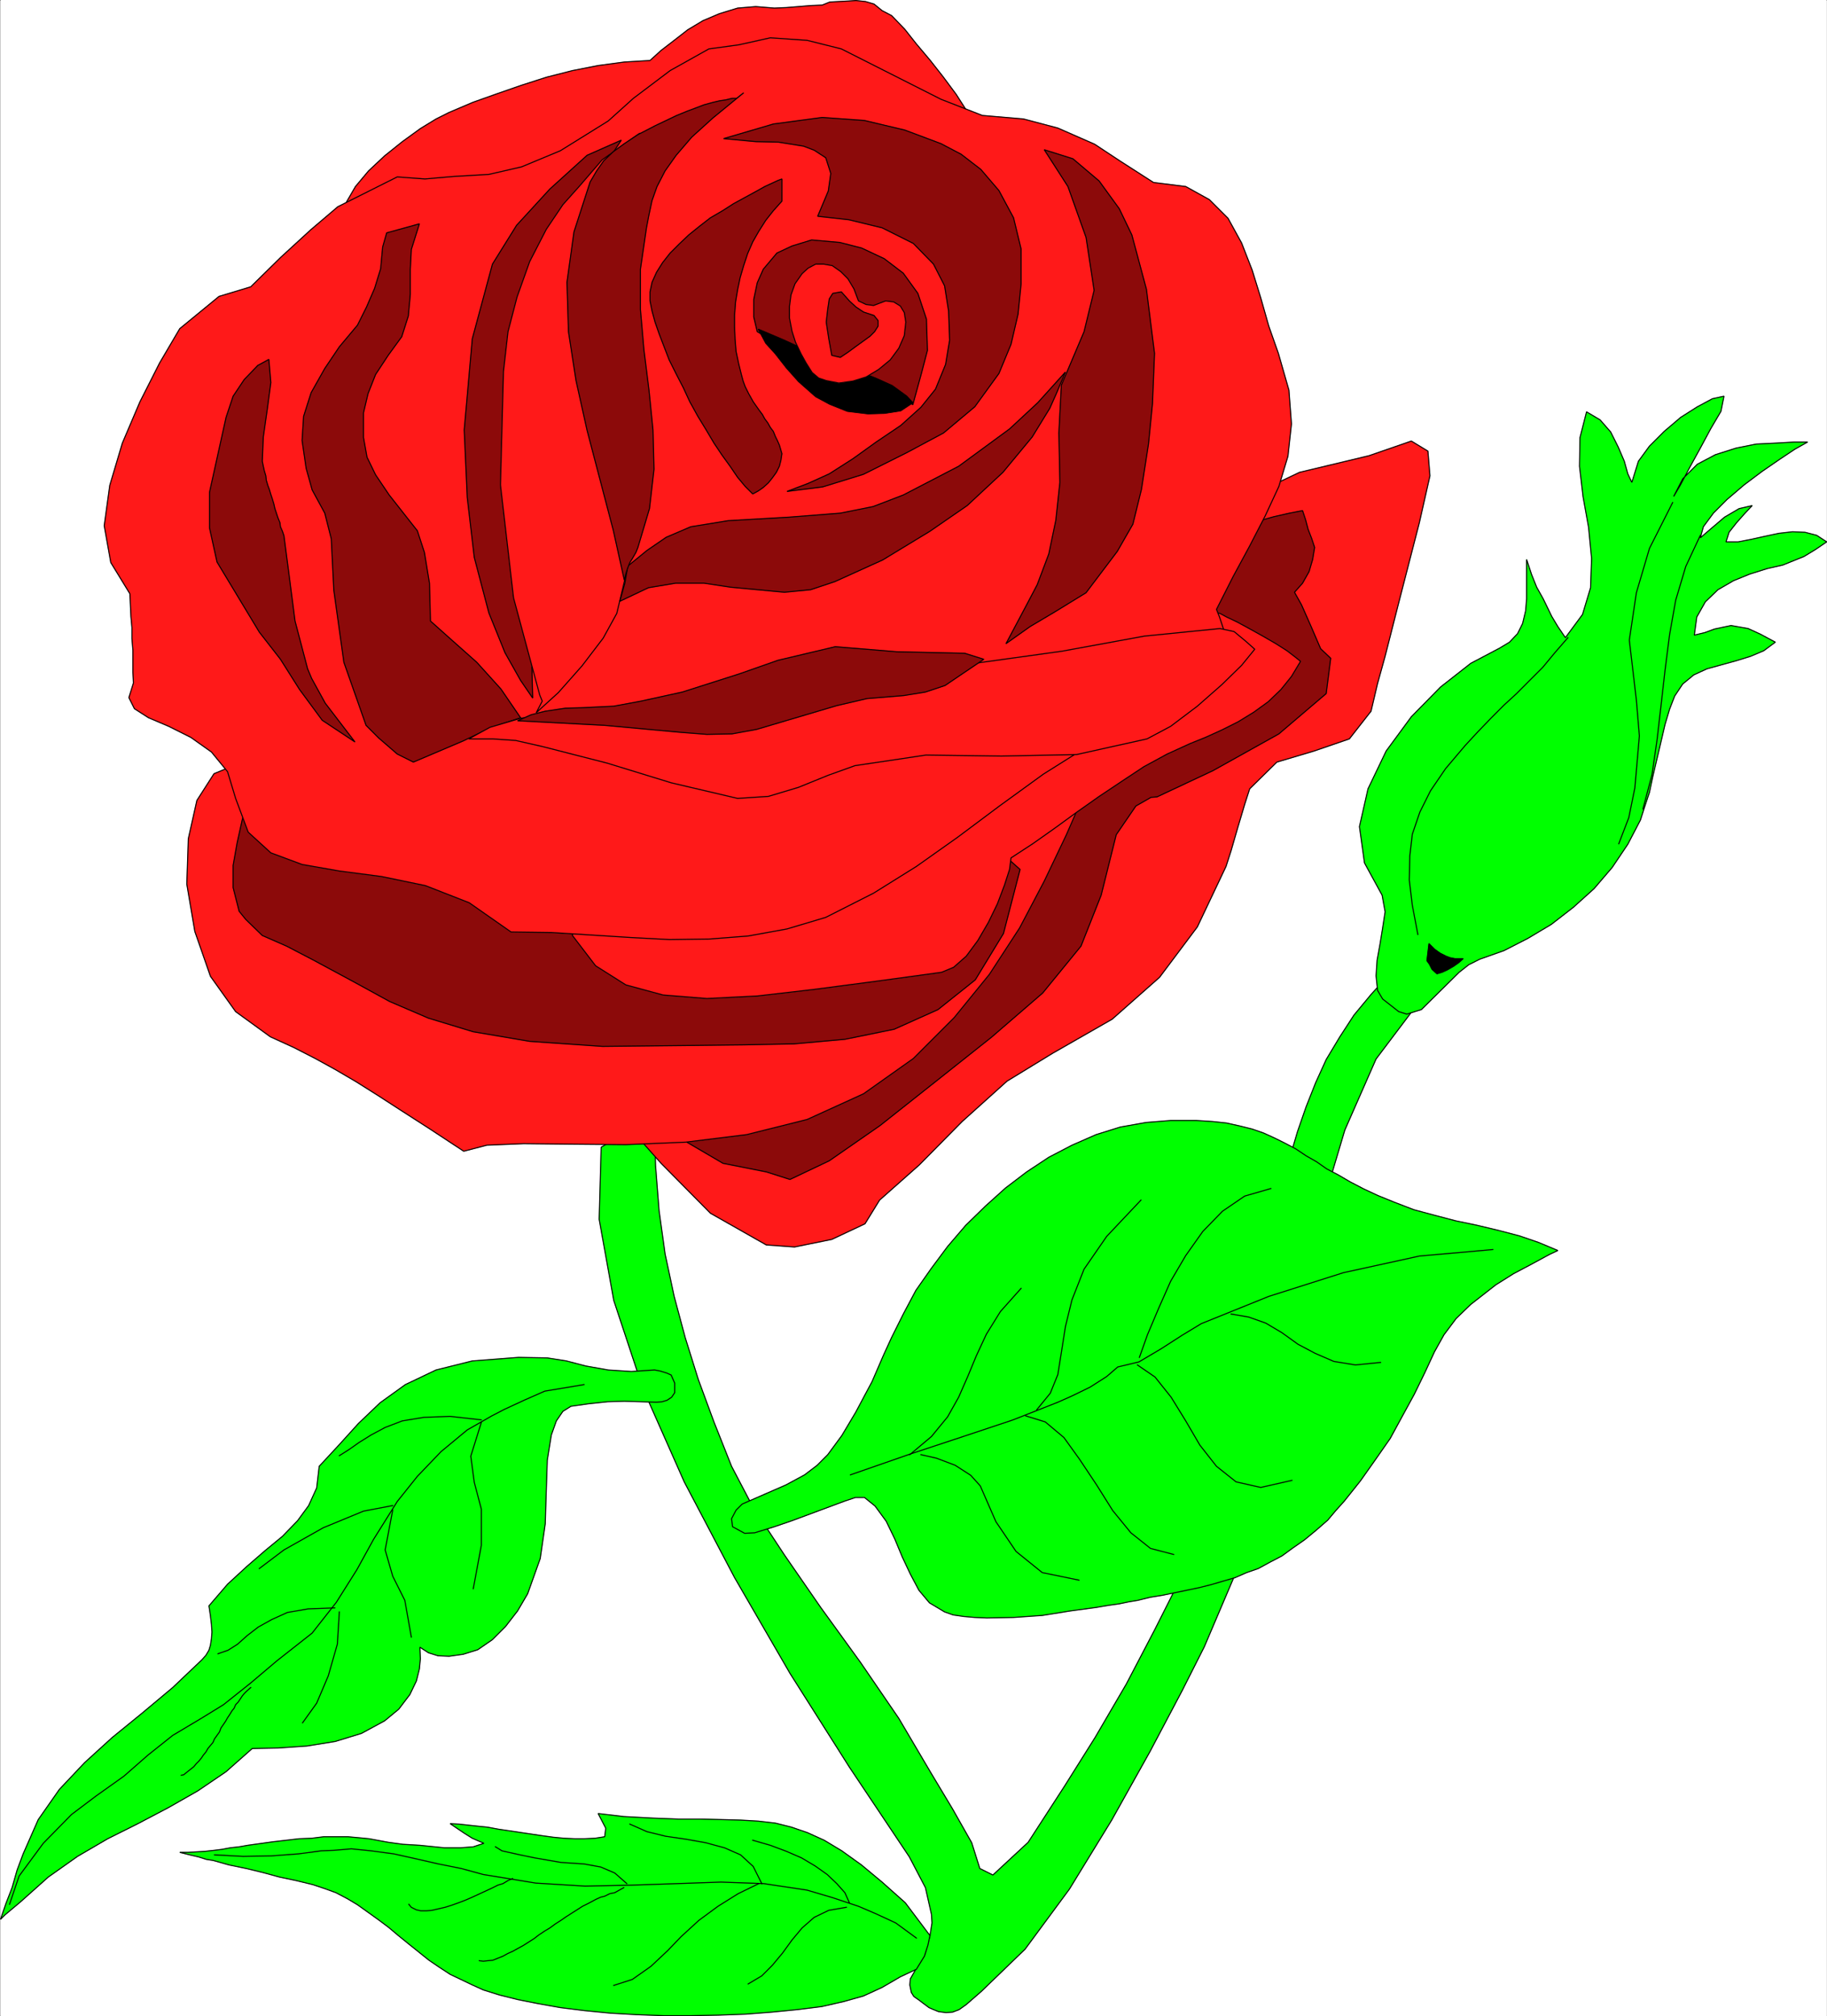 <svg width="3617.258" height="3990.929" viewBox="0 0 2712.944 2993.197" xmlns="http://www.w3.org/2000/svg"><rect x="0" y="0" width="2712.944" height="2993.197" fill="#333333" stroke="none"/><defs><clipPath id="a"><path d="M0 0h2711.805v2992H0Zm0 0"/></clipPath></defs><path style="fill:#fff;fill-opacity:1;fill-rule:nonzero;stroke:none" d="M0 2992.184h2711.805V-.961H0Zm0 0" transform="translate(.714 .984)"/><g clip-path="url(#a)" transform="translate(.714 .984)"><path style="fill:#fff;fill-opacity:1;fill-rule:evenodd;stroke:#fff;stroke-width:.14;stroke-linecap:square;stroke-linejoin:bevel;stroke-miterlimit:10;stroke-opacity:1" d="M0 .64h520.5v574.22H0Zm0 0" transform="matrix(5.21 0 0 -5.21 0 2994.79)"/></g><path style="fill:#0f0;fill-opacity:1;fill-rule:evenodd;stroke:#0f0;stroke-width:.14;stroke-linecap:square;stroke-linejoin:bevel;stroke-miterlimit:10;stroke-opacity:1" d="m171.2 248.11-.57-20.54 4.16-23.12 8.32-25.14 11.77-26.57 14.35-27.29 15.79-27.28 16.93-26.72 17.08-25.56 4.59-8.77 1.72-7.61.15-2.44-.58-3.73-1.43-5.17-2.44-4.03-1.72-3.01-.15-1.73.43-2.15.72-1.15 1.44-1 1.14-.87 1.73-1.29 1.29-.57 1.43-.58 2.16-.28 1.86.14 1.87.72 2.01 1.43 4.3 3.74 12.49 12.06 12.62 17.09 12.06 19.68 10.91 19.53 9.18 17.38 6.31 12.5 9.48 22.26 6.88 24.7 5.74 25.86 5.46 26.13 5.59 25.14 6.89 23.12 8.9 20.25 12.05 15.95-7.74 8.76-5.74-6.32-4.88-5.89-4.02-6.18-3.88-6.46-3.01-6.61-2.73-6.89-2.44-7.04-2.29-7.75-5.89-22.12-4.88-19.97-4.3-17.81-3.45-15.79-3.3-13.79-3.15-11.92-3.02-10.06-3.15-8.33-7.32-14.5-8.04-15.37-8.9-15.23-8.75-13.93-10.33-15.94-10.05-9.33-3.73 1.86-2.3 7.33-5.45 9.62-6.03 10.05-9.32 15.8-10.91 15.94-11.34 15.66-10.33 14.94-8.9 13.5-6.17 11.77-5.02 12.64-4.45 12.07-3.73 11.92-3.16 11.78-2.58 12.06-1.72 12.35-1.01 12.93-.43 13.93zm0 0" transform="matrix(5.21 0 0 -5.21 .714 2995.774)"/><path style="fill:none;stroke:#000;stroke-width:.29;stroke-linecap:square;stroke-linejoin:bevel;stroke-miterlimit:10;stroke-opacity:1" d="m171.2 248.11-.57-20.54 4.16-23.12 8.32-25.14 11.77-26.57 14.35-27.29 15.79-27.28 16.93-26.72 17.08-25.56 4.59-8.77 1.72-7.61.15-2.44-.58-3.73-1.43-5.17-2.44-4.03-1.72-3.01-.15-1.73.43-2.15.72-1.15 1.44-1 1.14-.87 1.73-1.29 1.29-.57 1.43-.58 2.16-.28 1.86.14 1.87.72 2.01 1.43 4.3 3.74 12.49 12.06 12.62 17.09 12.06 19.68 10.91 19.53 9.18 17.38 6.31 12.5 9.48 22.26 6.88 24.7 5.74 25.86 5.46 26.13 5.59 25.14 6.89 23.12 8.9 20.25 12.05 15.95-7.74 8.76-5.74-6.32-4.88-5.89-4.02-6.18-3.88-6.46-3.01-6.61-2.73-6.89-2.44-7.04-2.29-7.75-5.89-22.12-4.88-19.97-4.3-17.81-3.45-15.79-3.3-13.79-3.15-11.92-3.02-10.06-3.15-8.33-7.32-14.5-8.04-15.37-8.9-15.23-8.75-13.93-10.33-15.94-10.05-9.33-3.73 1.86-2.3 7.33-5.45 9.62-6.03 10.05-9.32 15.8-10.91 15.94-11.34 15.66-10.33 14.94-8.9 13.5-6.17 11.77-5.02 12.64-4.45 12.07-3.73 11.92-3.16 11.78-2.58 12.06-1.72 12.35-1.01 12.93-.43 13.93zm0 0" transform="matrix(5.21 0 0 -5.21 .714 2995.774)"/><path style="fill:#0f0;fill-opacity:1;fill-rule:evenodd;stroke:#0f0;stroke-width:.14;stroke-linecap:square;stroke-linejoin:bevel;stroke-miterlimit:10;stroke-opacity:1" d="m209.66 144.7-1.29-2.44.29-2.3 3.44-1.87 2.87.15 5.6 1.72 5.02 1.72 15.07 5.6 3.01 1.01h2.59l3.01-2.44 3.16-4.31 2.44-5.03 2.15-5.17 2.3-4.88 2.44-4.6 3.01-3.59 4.31-2.58 2.43-.86 3.02-.44 3.16-.28 3.44-.15 7.61.15 8.18.57 8.03 1.29 7.46 1.01 3.3.57 3.16.44 2.73.57 2.58.43 3.45.86 3.58.58 3.45.72 3.44.71 3.45.72 3.44.86 3.44 1.01 3.45 1 3.3 1.44 3.3 1.15 3.44 1.87 3.3 1.72 3.16 2.3 3.3 2.3 3.3 2.72 3.3 2.88 2.3 2.73 2.44 2.72 4.59 5.75 4.16 5.89 4.31 6.17 3.44 6.32 3.45 6.32 3.01 6.18 2.73 5.89 2.72 4.88 3.45 4.6 4.16 4.02 7.17 5.6 5.03 3.16 5.16 2.73 5.03 2.73 2.44 1.15-5.46 2.29-5.45 1.87-6.03 1.58-6.02 1.44-6.18 1.29-6.02 1.58-5.89 1.58-5.59 2.15-4.6 1.87-4.01 1.87-3.88 2.01-3.44 2.01-3.3 1.72-2.87 2.01-3.02 1.73-3.01 2.01-3.01 1.58-2.87 1.43-3.16 1.44-3.3 1.15-3.45.86-3.87.86-4.02.43-4.59.29h-7.32l-7.03-.57-7.32-1.3-6.89-2.15-6.89-3.02-6.6-3.44-6.31-4.17-6.03-4.59-5.74-5.17-5.6-5.46-5.16-6.03-4.6-6.18-4.44-6.32-3.59-6.75-3.3-6.61-2.3-5.02-3.3-7.62-2.15-4.02-2.44-4.59-4.02-6.75-4.02-5.46-3.01-3.02-3.59-2.73-5.31-2.87-5.6-2.44-6.88-3.02zm0 0" transform="matrix(5.21 0 0 -5.21 .714 2995.774)"/><path style="fill:none;stroke:#000;stroke-width:.29;stroke-linecap:square;stroke-linejoin:bevel;stroke-miterlimit:10;stroke-opacity:1" d="m209.66 144.7-1.29-2.44.29-2.3 3.44-1.87 2.87.15 5.6 1.72 5.02 1.72 15.07 5.6 3.01 1.01h2.59l3.01-2.44 3.16-4.31 2.44-5.03 2.15-5.17 2.3-4.88 2.44-4.6 3.01-3.59 4.31-2.58 2.43-.86 3.02-.44 3.16-.28 3.44-.15 7.61.15 8.18.57 8.03 1.29 7.46 1.01 3.3.57 3.16.44 2.73.57 2.58.43 3.45.86 3.58.58 3.45.72 3.44.71 3.45.72 3.44.86 3.44 1.01 3.45 1 3.3 1.44 3.3 1.15 3.44 1.87 3.3 1.72 3.16 2.3 3.3 2.3 3.3 2.72 3.3 2.88 2.3 2.73 2.44 2.72 4.59 5.75 4.16 5.89 4.31 6.17 3.44 6.32 3.45 6.32 3.01 6.18 2.73 5.89 2.72 4.88 3.45 4.6 4.16 4.02 7.17 5.6 5.03 3.16 5.16 2.73 5.03 2.73 2.44 1.15-5.46 2.29-5.45 1.87-6.03 1.58-6.02 1.44-6.18 1.29-6.02 1.58-5.89 1.58-5.59 2.15-4.6 1.87-4.01 1.87-3.88 2.01-3.44 2.01-3.3 1.72-2.87 2.01-3.02 1.73-3.01 2.01-3.01 1.58-2.87 1.43-3.16 1.44-3.3 1.15-3.45.86-3.87.86-4.02.43-4.59.29h-7.32l-7.03-.57-7.32-1.3-6.89-2.15-6.89-3.02-6.6-3.44-6.31-4.17-6.03-4.59-5.74-5.17-5.6-5.46-5.16-6.03-4.6-6.18-4.44-6.32-3.59-6.75-3.3-6.61-2.3-5.02-3.3-7.62-2.15-4.02-2.44-4.59-4.02-6.75-4.02-5.46-3.01-3.02-3.59-2.73-5.31-2.87-5.6-2.44-6.88-3.02zm0 0" transform="matrix(5.21 0 0 -5.21 .714 2995.774)"/><path style="fill:#0f0;fill-opacity:1;fill-rule:evenodd;stroke:#0f0;stroke-width:.14;stroke-linecap:square;stroke-linejoin:bevel;stroke-miterlimit:10;stroke-opacity:1" d="m155.85 188.07 5.45-.86 5.45-1.43 6.46-1.15 6.6-.43 6.61.43 1.57-.29 1.87-.57 1.29-.58 1.01-2.3v-2.73l-.87-1.29-1.29-.86-1.43-.43-1.58-.14-9.19.28-4.73-.14-5.45-.58-5.03-.71-2.29-1.44-1.87-2.73-1.43-4.02-1.15-7.18-.29-8.62-.29-9.48-1.43-9.91-3.59-10.05-2.87-4.89-3.44-4.45-3.73-3.73-4.17-2.87-4.16-1.3-4.02-.57-3.15.14-2.73.86-2.44 1.58.14-3.3-.28-2.87-.86-3.45-1.87-3.88-3.16-4.16-4.01-3.31-6.61-3.59-7.46-2.29-8.03-1.3-8.18-.57-7.47-.15-7.46-6.6-8.04-5.46-8.32-4.74-8.75-4.6-8.61-4.3-8.61-5.03-8.33-5.89-7.89-7.04-4.45-3.73L0 28.08l1.58 4.59 1.72 4.45 1.44 5.03 1.72 4.6 4.3 9.76 6.03 8.62 7.18 7.61 7.89 7.18 8.47 6.9 8.75 7.32 8.32 7.9 1.15 1.3.86 1.43.43 1.44.29 1.87.14 1.86-.14 2.16-.29 2.44-.43 2.87 5.31 6.18 5.45 5.02 5.31 4.6 4.88 4.02 4.31 4.45 3.16 4.31 2.29 5.03.72 6.17 5.6 6.04 5.59 6.17 6.17 5.89 7.18 5.17 8.75 4.17 10.34 2.58 13.2 1.01zm0 0" transform="matrix(5.21 0 0 -5.21 .714 2995.774)"/><path style="fill:none;stroke:#000;stroke-width:.29;stroke-linecap:square;stroke-linejoin:bevel;stroke-miterlimit:10;stroke-opacity:1" d="m155.85 188.07 5.45-.86 5.45-1.43 6.46-1.15 6.6-.43 6.61.43 1.57-.29 1.87-.57 1.29-.58 1.01-2.3v-2.73l-.87-1.29-1.29-.86-1.43-.43-1.58-.14-9.19.28-4.73-.14-5.45-.58-5.03-.71-2.29-1.44-1.87-2.73-1.43-4.02-1.15-7.18-.29-8.62-.29-9.48-1.43-9.91-3.59-10.05-2.87-4.89-3.44-4.45-3.73-3.73-4.17-2.87-4.16-1.3-4.02-.57-3.15.14-2.73.86-2.44 1.58.14-3.3-.28-2.87-.86-3.45-1.87-3.88-3.16-4.16-4.01-3.31-6.61-3.59-7.46-2.29-8.03-1.3-8.18-.57-7.47-.15-7.46-6.6-8.04-5.46-8.32-4.74-8.75-4.6-8.61-4.3-8.61-5.03-8.33-5.89-7.89-7.04-4.45-3.73L0 28.08l1.58 4.59 1.72 4.45 1.44 5.03 1.72 4.6 4.3 9.76 6.03 8.62 7.18 7.61 7.89 7.18 8.47 6.9 8.75 7.32 8.32 7.9 1.15 1.3.86 1.43.43 1.44.29 1.87.14 1.86-.14 2.16-.29 2.44-.43 2.87 5.31 6.18 5.45 5.02 5.31 4.6 4.88 4.02 4.31 4.45 3.16 4.31 2.29 5.03.72 6.17 5.6 6.04 5.59 6.17 6.17 5.89 7.18 5.17 8.75 4.17 10.34 2.58 13.2 1.01zm0 0" transform="matrix(5.21 0 0 -5.21 .714 2995.774)"/><path style="fill:#0f0;fill-opacity:1;fill-rule:evenodd;stroke:#0f0;stroke-width:.14;stroke-linecap:square;stroke-linejoin:bevel;stroke-miterlimit:10;stroke-opacity:1" d="m256.45 11.7 4.59 2.16 2.29 3.73 1.01 3.16.57 2.73-7.03 9.34-6.6 5.88-5.88 4.89-5.6 4.02-5.02 3.02-4.74 2.15-4.59 1.58-4.59 1.15-4.88.57-5.03.29-5.3.14-5.89.15h-6.6l-7.32.28-8.18.44-7.32.86 2.16-4.17-.29-2.44-2.73-.43-3.01-.14h-2.87l-3.02.14-3.01.29-3.16.43-12.48 1.86-3.16.58-2.87.29-2.58.28-2.59.29-2.58.14 4.02-2.72 2.3-1.44 3.3-1.44-3.02-1-3.73-.29h-4.45l-7.03.72-4.88.29-4.16.57-5.45 1.01-2.87.28-3.16.29h-6.89l-3.44-.43-3.59-.14-7.46-.87-7.18-1-2.44-.43-2.58-.29-2.3-.43-2.29-.29-2.59-.28-2.44-.15-2.44-.14h-2.29l2.87-.72 2.44-.57 2.29-.72 1.87-.29 4.59-1.29 4.88-1.01 4.74-1.15 4.73-1.29 4.74-1 4.73-1.15 3.45-1.15 3.16-1.15 3.3-1.73 2.87-1.72 3.01-2.15 3.01-2.16 2.87-2.15 2.73-2.3 3.01-2.44 2.87-2.3 2.87-2.3 2.73-1.86 3.3-2.16 3.02-1.44 3.3-1.58 3.15-1.43 4.6-1.44 5.16-1.29 5.74-1.15 6.46-1.15 6.89-.86 7.32-.72 7.46-.43L189 .64h7.75l7.89.15 7.75.28 7.46.58 7.32.72 6.89.86 6.31 1.44 5.6 1.58 5.31 2.44zm0 0" transform="matrix(5.21 0 0 -5.21 .714 2995.774)"/><path style="fill:none;stroke:#000;stroke-width:.29;stroke-linecap:square;stroke-linejoin:bevel;stroke-miterlimit:10;stroke-opacity:1" d="m256.45 11.7 4.59 2.16 2.29 3.73 1.01 3.16.57 2.73-7.03 9.34-6.6 5.88-5.88 4.89-5.6 4.02-5.02 3.02-4.74 2.15-4.59 1.58-4.59 1.15-4.88.57-5.03.29-5.3.14-5.89.15h-6.6l-7.32.28-8.18.44-7.32.86 2.16-4.17-.29-2.44-2.73-.43-3.01-.14h-2.87l-3.02.14-3.01.29-3.16.43-12.48 1.86-3.16.58-2.87.29-2.58.28-2.59.29-2.58.14 4.02-2.72 2.3-1.44 3.3-1.44-3.02-1-3.73-.29h-4.45l-7.03.72-4.88.29-4.16.57-5.45 1.01-2.87.28-3.16.29h-6.89l-3.44-.43-3.59-.14-7.46-.87-7.18-1-2.44-.43-2.58-.29-2.3-.43-2.29-.29-2.59-.28-2.44-.15-2.44-.14h-2.29l2.87-.72 2.44-.57 2.29-.72 1.87-.29 4.59-1.29 4.88-1.01 4.74-1.15 4.73-1.29 4.74-1 4.73-1.15 3.45-1.15 3.16-1.15 3.3-1.73 2.87-1.72 3.01-2.15 3.01-2.16 2.87-2.15 2.73-2.3 3.01-2.44 2.87-2.3 2.87-2.3 2.73-1.86 3.3-2.16 3.02-1.44 3.3-1.58 3.15-1.43 4.6-1.44 5.16-1.29 5.74-1.15 6.46-1.15 6.89-.86 7.32-.72 7.46-.43L189 .64h7.75l7.89.15 7.75.28 7.46.58 7.32.72 6.89.86 6.31 1.44 5.6 1.58 5.31 2.44zm-14.21 143.05 16.93 5.89 15.21 5.03 14.21 4.74 12.77 5.03 3.88 1.72 5.31 2.58 4.73 3.02 3.16 2.73 6.03 1.44 6.31 3.73 6.03 3.88 5.45 3.3 19.23 7.76 21.24 6.75 21.67 4.74 20.95 1.86" transform="matrix(5.21 0 0 -5.21 .714 2995.774)"/><path style="fill:none;stroke:#000;stroke-width:.29;stroke-linecap:square;stroke-linejoin:bevel;stroke-miterlimit:10;stroke-opacity:1" d="m259.17 160.5 6.17 5.17 4.6 5.6 3.15 5.6 2.59 5.89 2.44 5.89 2.87 6.17 4.01 6.47 5.89 6.6m4.45-34.61 3.87 4.74 2.15 5.31 1.01 6.32 1.15 7.33 1.86 7.61 3.45 8.76 6.45 9.34 9.76 10.34m-.43-44.81 2.3 6.46 3.16 7.47 3.44 7.76 4.3 7.32 4.88 6.89 5.6 5.75 6.32 4.31 7.46 2.15m-38.03-50.27 5.02-3.44 4.59-5.75 4.16-6.75 4.02-6.89 4.74-6.04 5.6-4.45 7.03-1.58 8.89 2.01m-75.91 18.39 5.6-1.73 5.31-4.45 4.44-6.17 4.88-7.33 4.6-7.32 5.16-6.32 5.6-4.46 6.6-1.72m-72.04 28.44 4.45-1.01 5.31-2.01 4.45-2.87 2.72-3.02 4.45-10.19 5.74-8.48 7.47-6.03 10.47-2.15m43.34 75.83 5.02-.86 4.88-1.73 4.59-2.72 4.6-3.31 4.88-2.58 5.31-2.3 6.17-1.01 7.17.72m-227.03-6.32-11.19-1.86-5.88-2.59-5.6-2.59-3.59-1.86-7.03-4.02-7.46-6.18-6.75-7.04-5.74-7.18-6.74-10.77-4.74-8.62-5.88-9.33-6.89-8.76-10.04-7.9-7.47-6.32-7.75-6.18-6.31-3.88-8.18-4.88-7.03-5.6-6.89-6.03-7.89-5.61-7.04-5.31-8.03-8.19-6.89-9.33-2.73-8.05" transform="matrix(5.21 0 0 -5.21 .714 2995.774)"/><path style="fill:none;stroke:#000;stroke-width:.29;stroke-linecap:square;stroke-linejoin:bevel;stroke-miterlimit:10;stroke-opacity:1" d="m111.79 144.7-2.15-11.35 2.15-7.47 3.45-6.89 1.86-10.48m19.95 61.18-3.01-9.62 1-7.47 2.01-7.61v-10.34l-2.3-12.36m-38.17-6.6-.57-9.19-2.59-9.05-3.3-7.76-4.02-5.6M71.32 94.14l-1.29-1.15-.57-.57-.58-.72-.57-.86-.57-.86-.72-.72-.43-1.01-.58-.71-.71-1.15-.58-.86-.57-1.01-.58-.86-.71-1.01-.43-1.15-.72-1-.72-1.01-.43-1-.72-.86-.72-.87-.57-1-.72-.86-.57-.86-.72-.87-.72-.71-.71-.87-.72-.57-.72-.57-.72-.58-.71-.57-.72-.15m85.53 101.26-8.9 1-7.46-.28-6.17-1.01-4.88-1.87-4.02-2.15-3.44-2.15-2.87-2.02-2.73-1.72m15.21-14.22-8.32-1.58-11.48-4.74-11.2-6.32-7.03-5.31m21.53-11.2-7.61-.29-5.88-1.01-4.45-2.01-3.87-2.15-3.16-2.44-2.73-2.44-2.72-1.73-2.88-1m-1-57.31 8.18-.43 8.04.14 7.75.58 6.45.86 3.59.14 5.02.43 5.6-.57 6.46-.86 6.46-1.44 6.31-1.44 6.46-1.29 6.31-1.72 14.93-2.44 14.06-.86 13.35.28 12.91.43 12.49.43 12.2-.43 12.34-1.86 7.32-2.16 7.32-2.44 5.02-2.15 5.59-2.59 5.89-4.31" transform="matrix(5.21 0 0 -5.21 .714 2995.774)"/><path style="fill:none;stroke:#000;stroke-width:.29;stroke-linecap:square;stroke-linejoin:bevel;stroke-miterlimit:10;stroke-opacity:1" d="m241.09 31.52-5.02-.86-4.16-2.01-3.45-3.02-2.87-3.44-2.72-3.74-2.87-3.44-3.02-3.02-3.87-2.3m3.01 28.58-5.88-2.87-5.74-3.59-5.46-4.02-5.02-4.6-3.87-4.02-4.74-4.45-5.31-3.74-5.31-1.72m2.87 27.86-1.29-.71-1.29-.72-1.44-.29-1.43-.72-1.15-.28-1.29-.58-2.15-1.15-1.73-.86-1.57-1.01-1.58-1-1.58-1.01-1.44-1-1.58-1.01-1.57-1.15-1.44-.86-1.72-1.15-1.29-1-1.58-1.01-1.58-1-1.58-.86-1.29-.72-1.58-.72-1.29-.72-1.44-.57-1.43-.58-1.44-.14-1.29-.14-1.15.14m9.48 23.41-1.3-.57-1.43-.87-1.44-.43-1.72-.86-1.86-.86-1.87-.86-1.86-.86-2.01-.87-1.87-.71-2.01-.72-1.86-.58-1.87-.43-1.86-.43-1.58-.14h-1.58l-1.29.28-1.44.72-.72.86m125.57.44-1.29 2.87-2.3 2.58-2.72 2.59-3.45 2.44-3.87 2.3-4.31 1.87-4.59 1.72-5.02 1.44m2.58-12.36-2.44 4.89-3.59 3.3-4.59 2.01-5.31 1.44-5.59 1-5.89.86-5.31 1.3-4.88 2.15m-.86-16.95-3.44 3.02-4.02 1.72-4.74.86-6.6.44-7.46 1.29-4.16.86-5.17 1.15-1.86 1.15" transform="matrix(5.21 0 0 -5.21 .714 2995.774)"/><path style="fill:#0f0;fill-opacity:1;fill-rule:evenodd;stroke:#0f0;stroke-width:.14;stroke-linecap:square;stroke-linejoin:bevel;stroke-miterlimit:10;stroke-opacity:1" d="m393.93 290.34-1.44 2.44-.43 4.16.29 4.45.86 4.74.72 4.46.71 4.59-.86 4.74-5.02 9.19-1.44 10.35 2.44 10.77 5.17 10.77 7.18 9.77 8.32 8.47 8.61 6.75 8.18 4.31 2.87 1.72 2.3 2.44 1.43 2.88.86 3.59.29 3.44v11.21l1.43-4.31 1.44-3.59 1.86-3.31 2.44-5.02 1.73-2.88 2.15-3.16 4.88 6.61 2.29 7.61.29 8.33-.86 8.91-1.58 8.76-1 8.62.14 8.18 1.87 7.33 3.87-2.3 3.01-3.45 2.16-4.31 1.72-4.02 1-3.59 1.15-2.44 1.87 6.03 3.15 4.31 4.17 4.17 4.73 4.02 4.74 3.01 4.3 2.3 3.3.72-.86-4.31-2.87-4.88-3.01-5.6-3.16-5.75-2.58-4.88-1.87-3.16 2.59 5.03 4.16 4.16 5.16 2.73 5.89 1.87 5.74 1.15 5.74.28 5.02.29h3.88l-3.59-2.01-4.31-2.87-5.02-3.45-5.17-3.88-4.88-4.16-3.87-3.88-2.87-3.88-.86-3.16 3.01 2.59 3.88 3.3 4.16 2.44 3.73.86-2.15-2.29-2.3-2.59-2.15-2.73-.86-2.73h3.44l3.73.72 3.88.86 4.02.86 3.87.44 3.59-.15 3.3-.86 2.87-1.87-3.16-2.15-3.3-2.01-6.03-2.44-4.44-1.01-5.03-1.58-4.59-1.87-4.45-2.58-3.59-3.45-2.44-4.31-.71-5.17 3.01.72 2.73 1.01 4.73 1 4.88-.86 3.45-1.58 4.3-2.3-3.3-2.44-3.73-1.58-4.16-1.29-4.16-1.15-4.17-1.15-3.73-1.72-3.15-2.59-2.3-3.45-1.44-3.73-1.29-4.31-1.14-4.88-1.15-4.89-1.15-4.88-1.01-4.74-1.43-4.31-1.15-3.59-3.59-6.89-4.45-6.61-5.16-6.03-5.89-5.31-6.31-4.89-6.74-4.02-6.75-3.45-6.89-2.44-3.15-1.58-2.73-2.15-10.76-10.63-4.17-1.29-2.29.71zm0 0" transform="matrix(5.21 0 0 -5.21 .714 2995.774)"/><path style="fill:none;stroke:#000;stroke-width:.29;stroke-linecap:square;stroke-linejoin:bevel;stroke-miterlimit:10;stroke-opacity:1" d="m393.93 290.34-1.44 2.44-.43 4.16.29 4.45.86 4.74.72 4.46.71 4.59-.86 4.74-5.02 9.19-1.44 10.35 2.44 10.77 5.17 10.77 7.18 9.77 8.32 8.47 8.61 6.75 8.18 4.31 2.87 1.72 2.3 2.44 1.43 2.88.86 3.59.29 3.44v11.21l1.43-4.31 1.44-3.59 1.86-3.31 2.44-5.02 1.73-2.88 2.15-3.16 4.88 6.61 2.29 7.61.29 8.33-.86 8.91-1.58 8.76-1 8.62.14 8.18 1.87 7.33 3.87-2.3 3.01-3.45 2.16-4.31 1.72-4.02 1-3.59 1.15-2.44 1.87 6.03 3.15 4.31 4.17 4.17 4.73 4.02 4.74 3.01 4.3 2.3 3.3.72-.86-4.31-2.87-4.88-3.01-5.6-3.16-5.75-2.58-4.88-1.87-3.16 2.59 5.03 4.16 4.16 5.16 2.73 5.89 1.87 5.74 1.15 5.74.28 5.02.29h3.88l-3.59-2.01-4.31-2.87-5.02-3.45-5.17-3.88-4.88-4.16-3.87-3.88-2.87-3.88-.86-3.16 3.01 2.59 3.88 3.3 4.16 2.44 3.73.86-2.15-2.29-2.3-2.59-2.15-2.73-.86-2.73h3.44l3.73.72 3.88.86 4.02.86 3.87.44 3.59-.15 3.3-.86 2.87-1.87-3.16-2.15-3.3-2.01-6.03-2.44-4.44-1.01-5.03-1.58-4.59-1.87-4.45-2.58-3.59-3.45-2.44-4.31-.71-5.17 3.01.72 2.73 1.01 4.73 1 4.88-.86 3.45-1.58 4.3-2.3-3.3-2.44-3.73-1.58-4.16-1.29-4.16-1.15-4.17-1.15-3.73-1.72-3.15-2.59-2.3-3.45-1.44-3.73-1.29-4.31-1.14-4.88-1.15-4.89-1.15-4.88-1.01-4.74-1.43-4.31-1.15-3.59-3.59-6.89-4.45-6.61-5.16-6.03-5.89-5.31-6.31-4.89-6.74-4.02-6.75-3.45-6.89-2.44-3.15-1.58-2.73-2.15-10.76-10.63-4.17-1.29-2.29.71zm0 0" transform="matrix(5.21 0 0 -5.21 .714 2995.774)"/><path style="fill:none;stroke:#000;stroke-width:.29;stroke-linecap:square;stroke-linejoin:bevel;stroke-miterlimit:10;stroke-opacity:1" d="m446.74 393.31-3.73-4.3-3.45-4.17-3.73-3.73-3.73-3.74-3.59-3.3-3.73-3.74-3.73-3.87-3.59-3.88-5.6-6.61-4.3-6.32-3.01-6.03-2.16-6.32-.71-6.18-.15-6.89.86-7.18 1.58-8.33" transform="matrix(5.21 0 0 -5.21 .714 2995.774)"/><path style="fill:#000;fill-opacity:1;fill-rule:evenodd;stroke:#000;stroke-width:.14;stroke-linecap:square;stroke-linejoin:bevel;stroke-miterlimit:10;stroke-opacity:1" d="m407.13 306.13 1.58-1.58 1.58-1.14 1.72-.87 1.15-.43 1.43-.28h2.3l-1.29-1.15-1.44-1.01-1.72-1-1.58-.72-1.44-.43-1.43 1.29-.72 1.44-.72 1zm0 0" transform="matrix(5.21 0 0 -5.21 .714 2995.774)"/><path style="fill:none;stroke:#000;stroke-width:.29;stroke-linecap:square;stroke-linejoin:bevel;stroke-miterlimit:10;stroke-opacity:1" d="m407.13 306.13 1.58-1.58 1.58-1.14 1.72-.87 1.15-.43 1.43-.28h2.3l-1.29-1.15-1.44-1.01-1.72-1-1.58-.72-1.44-.43-1.43 1.29-.72 1.44-.72 1zm69.46 125.68-6.61-13.07-3.73-12.64-2.01-13.5 2.01-17.1.86-10.19-1.29-14.8-1.72-8.47-2.87-7.47m23.25 87.9-4.16-8.9-2.87-9.63-1.73-9.76-1.29-10.06-1.14-10.05-1.15-9.91-1.44-9.91-2.58-9.77" transform="matrix(5.21 0 0 -5.21 .714 2995.774)"/><path style="fill:#ff1919;fill-opacity:1;fill-rule:evenodd;stroke:#ff1919;stroke-width:.14;stroke-linecap:square;stroke-linejoin:bevel;stroke-miterlimit:10;stroke-opacity:1" d="m159.72 271.38 14.78-12.35 13.78-15.52 14.06-14.22 15.93-9.04 8.04-.58 10.62 2.16 9.47 4.45 4.16 6.75 11.34 10.05 12.2 12.35 12.77 11.49 12.92 7.9 17.07 9.77 13.49 11.92 10.77 14.36 8.18 17.24 1.43 4.45 1.87 6.46 2.01 6.75 1.43 4.46 7.75 7.61 10.62 3.16 10.04 3.45 6.18 7.9 1.86 7.89 2.15 7.76 2.01 7.9 2.01 7.9 5.74 22.26 3.02 13.36-.58 7.04-4.73 2.87-12.06-4.17-10.76-2.58-9.04-2.16-6.03-2.87-51.52-40.79-51.52-40.64-51.09-40.79-51.52-40.51 1.44-.86zm0 0" transform="matrix(5.21 0 0 -5.21 .714 2995.774)"/><path style="fill:none;stroke:#000;stroke-width:.29;stroke-linecap:square;stroke-linejoin:bevel;stroke-miterlimit:10;stroke-opacity:1" d="m159.72 271.38 14.78-12.35 13.78-15.52 14.06-14.22 15.93-9.04 8.04-.58 10.62 2.16 9.47 4.45 4.16 6.75 11.34 10.05 12.2 12.35 12.77 11.49 12.92 7.9 17.07 9.77 13.49 11.92 10.77 14.36 8.18 17.24 1.43 4.45 1.87 6.46 2.01 6.75 1.43 4.46 7.75 7.61 10.62 3.16 10.04 3.45 6.18 7.9 1.86 7.89 2.15 7.76 2.01 7.9 2.01 7.9 5.74 22.26 3.02 13.36-.58 7.04-4.73 2.87-12.06-4.17-10.76-2.58-9.04-2.16-6.03-2.87-51.52-40.79-51.52-40.64-51.09-40.79-51.52-40.51 1.44-.86zm0 0" transform="matrix(5.21 0 0 -5.21 .714 2995.774)"/><path style="fill:#8c0a0a;fill-opacity:1;fill-rule:evenodd;stroke:#8c0a0a;stroke-width:.14;stroke-linecap:square;stroke-linejoin:bevel;stroke-miterlimit:10;stroke-opacity:1" d="m158.57 273.67 2.59-.28 3.16-.86 2.87-.72 2.72-.43 9.9-9.48 12.63-10.49 13.49-7.9 12.34-2.44 6.75-2.15 11.19 5.31 14.5 10.06 15.78 12.49 15.93 12.64 14.64 12.64 10.91 13.36 5.74 14.5 4.3 17.24 5.6 8.18 4.3 2.45 1.72.14 15.93 7.47 18.8 10.48 13.49 11.49 1.29 10.06-2.87 2.72-2.72 6.32-2.73 6.18-2.01 3.59 2.3 2.59 1.86 3.3 1.01 3.45.57 3.44-.86 2.59-1 2.58-.72 2.73-.86 2.59-3.73-.72-4.45-1.01-4.59-1.29-3.3-.72-2.44-.43-2.87-1.15-2.87-1.15-2.3-.57-25.54-11.2-25.84-14.8-24.1-17.52-20.81-18.24-23.97-19.1-25.69-18.38-23.53-20.4-16.51-24.56-.14-1.15-.29-1.58v-1.29zm0 0" transform="matrix(5.21 0 0 -5.21 .714 2995.774)"/><path style="fill:none;stroke:#000;stroke-width:.29;stroke-linecap:square;stroke-linejoin:bevel;stroke-miterlimit:10;stroke-opacity:1" d="m158.57 273.67 2.59-.28 3.16-.86 2.87-.72 2.72-.43 9.9-9.48 12.63-10.49 13.49-7.9 12.34-2.44 6.75-2.15 11.19 5.31 14.5 10.06 15.78 12.49 15.93 12.64 14.64 12.64 10.91 13.36 5.74 14.5 4.3 17.24 5.6 8.18 4.3 2.45 1.72.14 15.93 7.47 18.8 10.48 13.49 11.49 1.29 10.06-2.87 2.72-2.72 6.32-2.73 6.18-2.01 3.59 2.3 2.59 1.86 3.3 1.01 3.45.57 3.44-.86 2.59-1 2.58-.72 2.73-.86 2.59-3.73-.72-4.45-1.01-4.59-1.29-3.3-.72-2.44-.43-2.87-1.15-2.87-1.15-2.3-.57-25.54-11.2-25.84-14.8-24.1-17.52-20.81-18.24-23.97-19.1-25.69-18.38-23.53-20.4-16.51-24.56-.14-1.15-.29-1.58v-1.29zm0 0" transform="matrix(5.21 0 0 -5.21 .714 2995.774)"/><path style="fill:#ff1919;fill-opacity:1;fill-rule:evenodd;stroke:#ff1919;stroke-width:.14;stroke-linecap:square;stroke-linejoin:bevel;stroke-miterlimit:10;stroke-opacity:1" d="m67.74 357.41-6.89-2.87-4.88-7.62-2.44-10.91-.43-12.93 2.29-13.5 4.45-12.78 7.18-10.06 9.9-7.18 6.6-3.01 6.17-3.16 5.74-3.16 5.89-3.45 6.17-3.88 6.88-4.45 8.04-5.17 9.62-6.32 6.6 1.72 10.47.43 13.49-.14 15.65-.14 17.07.72 17.37 2.15 17.22 4.31 16.07 7.32 14.21 10.06 11.62 11.63 10.05 12.35 8.61 13.22 7.03 13.35 6.31 13.22 5.46 12.49 5.45 11.06h-1.72l-1.87-.43-1.72-.57-1.72-.58-1.72-.57-1.73-.58-1.72-.43-1.72-.14zm0 0" transform="matrix(5.21 0 0 -5.21 .714 2995.774)"/><path style="fill:none;stroke:#000;stroke-width:.29;stroke-linecap:square;stroke-linejoin:bevel;stroke-miterlimit:10;stroke-opacity:1" d="m67.74 357.41-6.89-2.87-4.88-7.62-2.44-10.91-.43-12.93 2.29-13.5 4.45-12.78 7.18-10.06 9.9-7.18 6.6-3.01 6.17-3.16 5.74-3.16 5.89-3.45 6.17-3.88 6.88-4.45 8.04-5.17 9.62-6.32 6.6 1.72 10.47.43 13.49-.14 15.65-.14 17.07.72 17.37 2.15 17.22 4.31 16.07 7.32 14.21 10.06 11.62 11.63 10.05 12.35 8.61 13.22 7.03 13.35 6.31 13.22 5.46 12.49 5.45 11.06h-1.72l-1.87-.43-1.72-.57-1.72-.58-1.72-.57-1.73-.58-1.72-.43-1.72-.14zm0 0" transform="matrix(5.21 0 0 -5.21 .714 2995.774)"/><path style="fill:#8c0a0a;fill-opacity:1;fill-rule:evenodd;stroke:#8c0a0a;stroke-width:.14;stroke-linecap:square;stroke-linejoin:bevel;stroke-miterlimit:10;stroke-opacity:1" d="M91.41 332.42 79.22 335l-6.61 19.25-1.72-6.32-2.01-6.61-1.43-6.46-1.15-6.46v-6.32l1.72-6.75 1.87-2.3 4.73-4.6 6.89-3.01 7.46-3.88 11.48-6.18 10.48-5.74 11.05-4.74 12.77-3.88 16.08-2.73 20.8-1.44 26.98.29 13.21.15 14.35.28 14.49 1.3 14.06 2.87 12.49 5.6 10.62 8.47 8.04 13.22 4.73 18.24-2.73 2.44-8.46-11.78-9.33-14.22-16.5-3.44-40.9-5.61-20.96 4.31-22.38 13.07-21.96 1.3-15.93 10.48-13.77 5.17zm0 0" transform="matrix(5.21 0 0 -5.21 .714 2995.774)"/><path style="fill:none;stroke:#000;stroke-width:.29;stroke-linecap:square;stroke-linejoin:bevel;stroke-miterlimit:10;stroke-opacity:1" d="M91.41 332.42 79.22 335l-6.61 19.25-1.72-6.32-2.01-6.61-1.43-6.46-1.15-6.46v-6.32l1.72-6.75 1.87-2.3 4.73-4.6 6.89-3.01 7.46-3.88 11.48-6.18 10.48-5.74 11.05-4.74 12.77-3.88 16.08-2.73 20.8-1.44 26.98.29 13.21.15 14.35.28 14.49 1.3 14.06 2.87 12.49 5.6 10.62 8.47 8.04 13.22 4.73 18.24-2.73 2.44-8.46-11.78-9.33-14.22-16.5-3.44-40.9-5.61-20.96 4.31-22.38 13.07-21.96 1.3-15.93 10.48-13.77 5.17zm0 0" transform="matrix(5.21 0 0 -5.21 .714 2995.774)"/><path style="fill:#ff1919;fill-opacity:1;fill-rule:evenodd;stroke:#ff1919;stroke-width:.14;stroke-linecap:square;stroke-linejoin:bevel;stroke-miterlimit:10;stroke-opacity:1" d="m163.02 308.43 6.6-8.62 8.62-5.45 10.61-2.88 12.49-1 14.35.72 16.07 1.86 17.51 2.3 18.94 2.59 3.45 1.43 3.59 3.16 3.3 4.46 3.01 5.17 2.58 5.31 2.01 5.31 1.44 4.46.43 3.3 6.17 4.02 6.31 4.45 6.32 4.6 6.31 4.45 6.46 4.31 6.31 4.17 6.61 3.59 6.6 3.01 4.3 1.73 4.74 2.15 4.59 2.3 4.45 2.73 4.16 3.01 3.59 3.45 3.01 3.74 2.58 4.3-1.43 1.15-2.44 1.87-3.16 2.01-3.73 2.16-3.87 2.15-3.45 1.87-3.01 1.43-1.87 1.01-10.33 1.87-172.49-82.3zm0 0" transform="matrix(5.21 0 0 -5.21 .714 2995.774)"/><path style="fill:none;stroke:#000;stroke-width:.29;stroke-linecap:square;stroke-linejoin:bevel;stroke-miterlimit:10;stroke-opacity:1" d="m163.02 308.43 6.6-8.62 8.62-5.45 10.61-2.88 12.49-1 14.35.72 16.07 1.86 17.51 2.3 18.94 2.59 3.45 1.43 3.59 3.16 3.3 4.46 3.01 5.17 2.58 5.31 2.01 5.31 1.44 4.46.43 3.3 6.17 4.02 6.31 4.45 6.32 4.6 6.31 4.45 6.46 4.31 6.31 4.17 6.61 3.59 6.6 3.01 4.3 1.73 4.74 2.15 4.59 2.3 4.45 2.73 4.16 3.01 3.59 3.45 3.01 3.74 2.58 4.3-1.43 1.15-2.44 1.87-3.16 2.01-3.73 2.16-3.87 2.15-3.45 1.87-3.01 1.43-1.87 1.01-10.33 1.87-172.49-82.3zm0 0" transform="matrix(5.21 0 0 -5.21 .714 2995.774)"/><path style="fill:#ff1919;fill-opacity:1;fill-rule:evenodd;stroke:#ff1919;stroke-width:.14;stroke-linecap:square;stroke-linejoin:bevel;stroke-miterlimit:10;stroke-opacity:1" d="m281.85 533.35-9.47 14.79-3.74 5.03-3.73 4.74-3.87 4.59-3.3 4.17-3.73 3.88-2.73 1.43-2.3 1.87-2.44.72-2.72.29-2.3-.15-2.58-.14-2.58-.14-2.16-.87-3.3-.14-3.44-.29-3.45-.28-3.44-.15-5.31.43-5.17-.43-5.16-1.58-4.74-2.01-4.3-2.58-3.88-3.02-3.73-2.87-3.16-2.87-7.32-.44-7.46-1-7.32-1.44-7.32-1.86-7.17-2.3-7.03-2.44-6.89-2.45-6.75-2.87-3.73-1.87-4.45-2.72-5.16-3.74-5.02-4.02-4.6-4.31-3.73-4.45-2.58-4.45-.43-4.03 1.29-3.3 2.01-1.43 4.45-.72 3.3.28 8.32 2.73 28.13 9.48 28.41 13.36 14.35 5.89 15.22 7.32 27.84 5.32 15.5-2.16 15.21-3.87zm0 0" transform="matrix(5.21 0 0 -5.21 .714 2995.774)"/><path style="fill:none;stroke:#000;stroke-width:.29;stroke-linecap:square;stroke-linejoin:bevel;stroke-miterlimit:10;stroke-opacity:1" d="m281.85 533.35-9.47 14.79-3.74 5.03-3.73 4.74-3.87 4.59-3.3 4.17-3.73 3.88-2.73 1.43-2.3 1.87-2.44.72-2.72.29-2.3-.15-2.58-.14-2.58-.14-2.16-.87-3.3-.14-3.44-.29-3.45-.28-3.44-.15-5.31.43-5.17-.43-5.16-1.58-4.74-2.01-4.3-2.58-3.88-3.02-3.73-2.87-3.16-2.87-7.32-.44-7.46-1-7.32-1.44-7.32-1.86-7.17-2.3-7.03-2.44-6.89-2.45-6.75-2.87-3.73-1.87-4.45-2.72-5.16-3.74-5.02-4.02-4.6-4.31-3.73-4.45-2.58-4.45-.43-4.03 1.29-3.3 2.01-1.43 4.45-.72 3.3.28 8.32 2.73 28.13 9.48 28.41 13.36 14.35 5.89 15.22 7.32 27.84 5.32 15.5-2.16 15.21-3.87zm0 0" transform="matrix(5.21 0 0 -5.21 .714 2995.774)"/><path style="fill:#ff1919;fill-opacity:1;fill-rule:evenodd;stroke:#ff1919;stroke-width:.14;stroke-linecap:square;stroke-linejoin:bevel;stroke-miterlimit:10;stroke-opacity:1" d="m301.36 538.52-9.75 2.58-11.77 1.01-11.77 4.6-28.41 14.36-9.76 2.44-10.48.72-9.04-2.01-8.47-1.15-11.05-6.18-10.47-7.9-7.18-6.46-13.63-8.47-11.05-4.6-9.33-2.15-9.9-.58-8.32-.72-7.9.58-7.75-3.88-9.18-4.6-7.75-6.6-8.61-7.9-8.47-8.33-9.04-2.73-11.19-9.19-5.74-9.77-5.6-11.06-5.02-11.78-3.59-12.06-1.58-11.49 1.87-10.49 5.45-8.9.14-3.3.15-3.16.29-3.16v-3.16l.28-3.31v-6.32l.15-3.01-1.3-4.17 1.58-3.16 4.02-2.58 5.74-2.44 6.32-3.16 5.88-4.17 4.59-5.6 2.3-7.61 3.59-9.62 6.45-5.89 8.9-3.31 10.62-1.86 12.05-1.58 12.49-2.59 12.48-4.88 11.92-8.33 11.48-.15 11.19-.71 11.48-.72 11.05-.58 11.34.15 11.05.86 11.05 2.01 11.05 3.3 13.63 6.9 12.2 7.61 11.77 8.33 11.91 8.9 12.48 9.05 13.92 8.76 15.79 8.48 18.51 7.61 2.87 1.87 1.72 2.29.43 3.02v3.3l-1 3.45-1.01 3.02-1 3.01-.86 2.16 4.73 9.33 4.74 8.76 4.45 8.62 3.87 8.33 2.59 8.62 1 9.19-.72 9.62-3.01 10.49-2.73 7.75-2.29 8.05-2.44 7.9-3.02 7.75-3.87 7.04-5.31 5.31-6.75 3.74-9.18 1.15-9.61 6.17-7.18 4.74zm0 0" transform="matrix(5.21 0 0 -5.21 .714 2995.774)"/><path style="fill:none;stroke:#000;stroke-width:.29;stroke-linecap:square;stroke-linejoin:bevel;stroke-miterlimit:10;stroke-opacity:1" d="m301.36 538.52-9.75 2.58-11.77 1.01-11.77 4.6-28.41 14.36-9.76 2.44-10.48.72-9.04-2.01-8.47-1.15-11.05-6.18-10.47-7.9-7.18-6.46-13.63-8.47-11.05-4.6-9.33-2.15-9.9-.58-8.32-.72-7.9.58-7.75-3.88-9.18-4.6-7.75-6.6-8.61-7.9-8.47-8.33-9.04-2.73-11.19-9.19-5.74-9.77-5.6-11.06-5.02-11.78-3.59-12.06-1.58-11.49 1.87-10.49 5.45-8.9.14-3.3.15-3.16.29-3.16v-3.16l.28-3.31v-6.32l.15-3.01-1.3-4.17 1.58-3.16 4.02-2.58 5.74-2.44 6.32-3.16 5.88-4.17 4.59-5.6 2.3-7.61 3.59-9.62 6.45-5.89 8.9-3.31 10.62-1.86 12.05-1.58 12.49-2.59 12.48-4.88 11.92-8.33 11.48-.15 11.19-.71 11.48-.72 11.05-.58 11.34.15 11.05.86 11.05 2.01 11.05 3.3 13.63 6.9 12.2 7.61 11.77 8.33 11.91 8.9 12.48 9.05 13.92 8.76 15.79 8.48 18.51 7.61 2.87 1.87 1.72 2.29.43 3.02v3.3l-1 3.45-1.01 3.02-1 3.01-.86 2.16 4.73 9.33 4.74 8.76 4.45 8.62 3.87 8.33 2.59 8.62 1 9.19-.72 9.62-3.01 10.49-2.73 7.75-2.29 8.05-2.44 7.9-3.02 7.75-3.87 7.04-5.31 5.31-6.75 3.74-9.18 1.15-9.61 6.17-7.18 4.74zm0 0" transform="matrix(5.21 0 0 -5.21 .714 2995.774)"/><path style="fill:#8c0a0a;fill-opacity:1;fill-rule:evenodd;stroke:#8c0a0a;stroke-width:.14;stroke-linecap:square;stroke-linejoin:bevel;stroke-miterlimit:10;stroke-opacity:1" d="m148.24 370.48-5.59 8.18-6.89 7.62-7.75 6.89-5.46 4.88-.28 10.78-1.44 8.76-2.01 6.17-8.03 10.2-3.88 5.75-2.44 5.02-1 5.6v7.04l1.29 5.46 2.15 5.46 3.59 5.45 3.87 5.32 1.87 5.89.57 6.17v7.18l.29 5.61 2.3 7.32-9.33-2.58-1.15-4.03-.57-6.17-1.72-5.6-2.3-5.32-2.58-5.17-5.17-6.17-4.16-6.18-3.88-6.89-2.15-6.75-.43-6.9 1.15-7.9 1.72-6.17 3.59-6.61 1.86-7.33.72-14.64 2.87-20.54 6.32-17.96 3.58-3.59 5.31-4.59 4.6-2.3 14.2 6.03 8.04 3.88zm0 0" transform="matrix(5.21 0 0 -5.21 .714 2995.774)"/><path style="fill:none;stroke:#000;stroke-width:.29;stroke-linecap:square;stroke-linejoin:bevel;stroke-miterlimit:10;stroke-opacity:1" d="m148.24 370.48-5.59 8.18-6.89 7.62-7.75 6.89-5.46 4.88-.28 10.78-1.44 8.76-2.01 6.17-8.03 10.2-3.88 5.75-2.44 5.02-1 5.6v7.04l1.29 5.46 2.15 5.46 3.59 5.45 3.87 5.32 1.87 5.89.57 6.17v7.18l.29 5.61 2.3 7.32-9.33-2.58-1.15-4.03-.57-6.17-1.72-5.6-2.3-5.32-2.58-5.17-5.17-6.17-4.16-6.18-3.88-6.89-2.15-6.75-.43-6.9 1.15-7.9 1.72-6.17 3.59-6.61 1.86-7.33.72-14.64 2.87-20.54 6.32-17.96 3.58-3.59 5.31-4.59 4.6-2.3 14.2 6.03 8.04 3.88zm0 0" transform="matrix(5.21 0 0 -5.21 .714 2995.774)"/><path style="fill:#ff1919;fill-opacity:1;fill-rule:evenodd;stroke:#ff1919;stroke-width:.14;stroke-linecap:square;stroke-linejoin:bevel;stroke-miterlimit:10;stroke-opacity:1" d="M133.46 364.45h6.89l6.46-.44 7.6-1.72 18.52-4.74 18.22-5.6 18.94-4.45 8.76.57 8.61 2.59 8.47 3.44 7.6 2.73 20.24 3.02 21.52-.29 21.38.43 20.09 4.46 6.75 3.59 7.61 5.74 7.03 6.18 5.59 5.46 3.74 4.59-2.59 2.3-3.3 2.73-4.02.86-21.52-2.15-23.54-4.31-23.82-3.31-21.67 1.3-18.8 1.43-15.64-3.3-14.93-5.6-16.36-5.17-15.49-2.16-13.92-.57-13.64-1.73-8.75-2.58zm0 0" transform="matrix(5.21 0 0 -5.21 .714 2995.774)"/><path style="fill:none;stroke:#000;stroke-width:.29;stroke-linecap:square;stroke-linejoin:bevel;stroke-miterlimit:10;stroke-opacity:1" d="M133.46 364.45h6.89l6.46-.44 7.6-1.72 18.52-4.74 18.22-5.6 18.94-4.45 8.76.57 8.61 2.59 8.47 3.44 7.6 2.73 20.24 3.02 21.52-.29 21.38.43 20.09 4.46 6.75 3.59 7.61 5.74 7.03 6.18 5.59 5.46 3.74 4.59-2.59 2.3-3.3 2.73-4.02.86-21.52-2.15-23.54-4.31-23.82-3.31-21.67 1.3-18.8 1.43-15.64-3.3-14.93-5.6-16.36-5.17-15.49-2.16-13.92-.57-13.64-1.73-8.75-2.58zm0 0" transform="matrix(5.21 0 0 -5.21 .714 2995.774)"/><path style="fill:#8c0a0a;fill-opacity:1;fill-rule:evenodd;stroke:#8c0a0a;stroke-width:.14;stroke-linecap:square;stroke-linejoin:bevel;stroke-miterlimit:10;stroke-opacity:1" d="m286.58 391.59 6.03 11.35 2.87 5.46 3.3 8.76 2.01 9.62 1.15 10.77-.29 14.08.72 13.64 6.46 15.22 2.87 11.78-2.3 15.08-5.17 14.51-6.74 10.48 8.18-2.58 7.46-6.32 5.74-7.9 3.59-7.47 4.16-15.51 2.3-18.24-.58-14.36-1.14-11.49-2.01-12.93-2.44-9.91-4.45-7.76-8.9-11.77-8.9-5.46-7.03-4.17zm0 0" transform="matrix(5.21 0 0 -5.21 .714 2995.774)"/><path style="fill:none;stroke:#000;stroke-width:.29;stroke-linecap:square;stroke-linejoin:bevel;stroke-miterlimit:10;stroke-opacity:1" d="m286.58 391.59 6.03 11.35 2.87 5.46 3.3 8.76 2.01 9.62 1.15 10.77-.29 14.08.72 13.64 6.46 15.22 2.87 11.78-2.3 15.08-5.17 14.51-6.74 10.48 8.18-2.58 7.46-6.32 5.74-7.9 3.59-7.47 4.16-15.51 2.3-18.24-.58-14.36-1.14-11.49-2.01-12.93-2.44-9.91-4.45-7.76-8.9-11.77-8.9-5.46-7.03-4.17zm0 0" transform="matrix(5.21 0 0 -5.21 .714 2995.774)"/><path style="fill:#8c0a0a;fill-opacity:1;fill-rule:evenodd;stroke:#8c0a0a;stroke-width:.14;stroke-linecap:square;stroke-linejoin:bevel;stroke-miterlimit:10;stroke-opacity:1" d="m176.94 535.07-9.75-4.31-10.62-9.62-9.48-10.34-6.88-11.06-5.74-21.26-2.3-25.99.86-19.25 2.01-17.09 4.16-15.8 4.59-11.34 4.45-7.9 3.45-5.03-.72 28.58-.86 28.29 1 27.87 2.73 19.67 6.31 23.56 4.88 11.06 6.17 11.2zm0 0" transform="matrix(5.21 0 0 -5.21 .714 2995.774)"/><path style="fill:none;stroke:#000;stroke-width:.29;stroke-linecap:square;stroke-linejoin:bevel;stroke-miterlimit:10;stroke-opacity:1" d="m176.94 535.07-9.75-4.31-10.62-9.62-9.48-10.34-6.88-11.06-5.74-21.26-2.3-25.99.86-19.25 2.01-17.09 4.16-15.8 4.59-11.34 4.45-7.9 3.45-5.03-.72 28.58-.86 28.29 1 27.87 2.73 19.67 6.31 23.56 4.88 11.06 6.17 11.2zm0 0" transform="matrix(5.21 0 0 -5.21 .714 2995.774)"/><path style="fill:#ff1919;fill-opacity:1;fill-rule:evenodd;stroke:#ff1919;stroke-width:.14;stroke-linecap:square;stroke-linejoin:bevel;stroke-miterlimit:10;stroke-opacity:1" d="m152.69 371.91 6.32 5.75 6.74 7.61 6.03 7.9 3.87 7.04 3.45 14.5-1.01 14.51-3.87 14.36-4.74 13.79-3.87 14.22-1.58 14.94.43 15.22 1.86 9.91 2.44 8.33 3.02 5.89 4.16 5.89 6.31 5.31-10.76-7.61-6.31-7.32-4.88-5.46-4.74-7.04-4.73-9.19-3.59-10.06-2.59-9.91-1.29-11.34-.86-32.32 3.73-32.17 7.47-27.72.71-1.72zm0 0" transform="matrix(5.21 0 0 -5.21 .714 2995.774)"/><path style="fill:none;stroke:#000;stroke-width:.29;stroke-linecap:square;stroke-linejoin:bevel;stroke-miterlimit:10;stroke-opacity:1" d="m152.69 371.91 6.32 5.75 6.74 7.61 6.03 7.9 3.87 7.04 3.45 14.5-1.01 14.51-3.87 14.36-4.74 13.79-3.87 14.22-1.58 14.94.43 15.22 1.86 9.91 2.44 8.33 3.02 5.89 4.16 5.89 6.31 5.31-10.76-7.61-6.31-7.32-4.88-5.46-4.74-7.04-4.73-9.19-3.59-10.06-2.59-9.91-1.29-11.34-.86-32.32 3.73-32.17 7.47-27.72.71-1.72zm0 0" transform="matrix(5.21 0 0 -5.21 .714 2995.774)"/><path style="fill:#8c0a0a;fill-opacity:1;fill-rule:evenodd;stroke:#8c0a0a;stroke-width:.14;stroke-linecap:square;stroke-linejoin:bevel;stroke-miterlimit:10;stroke-opacity:1" d="m147.38 369.62 24.68-1.3 21.96-2.01 7.32-.57 7.18.14 7.03 1.29 22.81 6.76 8.62 2.01 10.47.86 6.17 1 5.6 1.87 11.05 7.47-5.45 1.72-19.38.43-17.51 1.44-16.36-3.88-11.05-3.88-16.21-5.17-11.77-2.58-7.75-1.44-8.9-.43-4.88-.14-5.74-.86-4.01-1.01zm0 0" transform="matrix(5.21 0 0 -5.21 .714 2995.774)"/><path style="fill:none;stroke:#000;stroke-width:.29;stroke-linecap:square;stroke-linejoin:bevel;stroke-miterlimit:10;stroke-opacity:1" d="m147.38 369.62 24.68-1.3 21.96-2.01 7.32-.57 7.18.14 7.03 1.29 22.81 6.76 8.62 2.01 10.47.86 6.17 1 5.6 1.87 11.05 7.47-5.45 1.72-19.38.43-17.51 1.44-16.36-3.88-11.05-3.88-16.21-5.17-11.77-2.58-7.75-1.44-8.9-.43-4.88-.14-5.74-.86-4.01-1.01zm0 0" transform="matrix(5.21 0 0 -5.21 .714 2995.774)"/><path style="fill:#8c0a0a;fill-opacity:1;fill-rule:evenodd;stroke:#8c0a0a;stroke-width:.14;stroke-linecap:square;stroke-linejoin:bevel;stroke-miterlimit:10;stroke-opacity:1" d="m176.51 403.66 1.44 5.17.86 4.88 5.45 4.45 5.46 3.74 7.03 3.01 10.62 1.73 17.36 1 14.64 1.15 9.33 1.87 8.61 3.3 15.78 8.19 14.5 10.63 8.03 7.46 7.9 8.76-2.59-6.17-1.86-4.17-5.02-8.18-8.33-10.06-10.19-9.48-10.62-7.32-13.49-8.19-13.63-6.17-6.89-2.3-7.46-.72-15.36 1.44-7.6 1.15h-8.04l-7.75-1.3zm0 0" transform="matrix(5.21 0 0 -5.21 .714 2995.774)"/><path style="fill:none;stroke:#000;stroke-width:.29;stroke-linecap:square;stroke-linejoin:bevel;stroke-miterlimit:10;stroke-opacity:1" d="m176.51 403.66 1.44 5.17.86 4.88 5.45 4.45 5.46 3.74 7.03 3.01 10.62 1.73 17.36 1 14.64 1.15 9.33 1.87 8.61 3.3 15.78 8.19 14.5 10.63 8.03 7.46 7.9 8.76-2.59-6.17-1.86-4.17-5.02-8.18-8.33-10.06-10.19-9.48-10.62-7.32-13.49-8.19-13.63-6.17-6.89-2.3-7.46-.72-15.36 1.44-7.6 1.15h-8.04l-7.75-1.3zm0 0" transform="matrix(5.21 0 0 -5.21 .714 2995.774)"/><path style="fill:#8c0a0a;fill-opacity:1;fill-rule:evenodd;stroke:#8c0a0a;stroke-width:.14;stroke-linecap:square;stroke-linejoin:bevel;stroke-miterlimit:10;stroke-opacity:1" d="M214.69 484.66v5.03l1 4.74 1.72 3.87 3.88 4.6 4.3 2.01 5.6 1.72 8.04-.71 6.17-1.58 6.45-3.02 5.46-4.16 4.16-5.75 2.44-7.32.29-8.91-1.73-6.61-2.44-8.9-6.45 4.74-8.04 3.3-9.18 4.31-9.05 3.3-6.74 2.3-4.88 2.87zm0 0" transform="matrix(5.21 0 0 -5.21 .714 2995.774)"/><path style="fill:none;stroke:#000;stroke-width:.29;stroke-linecap:square;stroke-linejoin:bevel;stroke-miterlimit:10;stroke-opacity:1" d="M214.69 484.66v5.03l1 4.74 1.72 3.87 3.88 4.6 4.3 2.01 5.6 1.72 8.04-.71 6.17-1.58 6.45-3.02 5.46-4.16 4.16-5.75 2.44-7.32.29-8.91-1.73-6.61-2.44-8.9-6.45 4.74-8.04 3.3-9.18 4.31-9.05 3.3-6.74 2.3-4.88 2.87zm0 0" transform="matrix(5.21 0 0 -5.21 .714 2995.774)"/><path style="fill:#000;fill-opacity:1;fill-rule:evenodd;stroke:#000;stroke-width:.14;stroke-linecap:square;stroke-linejoin:bevel;stroke-miterlimit:10;stroke-opacity:1" d="m223.44 478.05 4.02-1.86 5.88-2.01 5.6-2.45 5.74-2.58 5.02-2.01 4.45-2.01 4.16-3.02 1.72-1.87-3.44-2.29-4.59-.72-4.74-.15-5.88.72-5.02 2.01-4.02 2.16-4.88 4.31-3.45 3.87-3.15 4.03-2.73 3.01-2.15 4.02zm0 0" transform="matrix(5.21 0 0 -5.21 .714 2995.774)"/><path style="fill:none;stroke:#000;stroke-width:.29;stroke-linecap:square;stroke-linejoin:bevel;stroke-miterlimit:10;stroke-opacity:1" d="m223.44 478.05 4.02-1.86 5.88-2.01 5.6-2.45 5.74-2.58 5.02-2.01 4.45-2.01 4.16-3.02 1.72-1.87-3.44-2.29-4.59-.72-4.74-.15-5.88.72-5.02 2.01-4.02 2.16-4.88 4.31-3.45 3.87-3.15 4.03-2.73 3.01-2.15 4.02zm0 0" transform="matrix(5.21 0 0 -5.21 .714 2995.774)"/><path style="fill:#8c0a0a;fill-opacity:1;fill-rule:evenodd;stroke:#8c0a0a;stroke-width:.14;stroke-linecap:square;stroke-linejoin:bevel;stroke-miterlimit:10;stroke-opacity:1" d="m177.8 409.69-3.15 14.22-3.73 14.22-3.73 14.21-3.16 14.22-2.15 13.93-.43 14.08 2 14.36 4.6 14.22 1.86 3.16 2.01 2.87 2.73 2.59 3.15 2.3 3.88 2.58 5.02 2.59 6.03 2.87 3.16 1.29 2.72 1.01 1.87.72 2.58.71 1.87.44 1.86.28 1.73.43h1.29l2.01 1.58-8.76-7.18-6.03-5.46-4.44-5.17-3.16-4.45-2.3-4.45-1.43-4.02-.86-4.02-.72-3.74-1.72-11.78v-11.49l1-11.49 1.44-11.49 1.14-11.34.29-11.2-1.29-11.21-3.3-11.06-.57-1.43-1.01-1.73-.72-1.15-.57-1.43-.57-1.73zm0 0" transform="matrix(5.21 0 0 -5.21 .714 2995.774)"/><path style="fill:none;stroke:#000;stroke-width:.29;stroke-linecap:square;stroke-linejoin:bevel;stroke-miterlimit:10;stroke-opacity:1" d="m177.8 409.69-3.15 14.22-3.73 14.22-3.73 14.21-3.16 14.22-2.15 13.93-.43 14.08 2 14.36 4.6 14.22 1.86 3.16 2.01 2.87 2.73 2.59 3.15 2.3 3.88 2.58 5.02 2.59 6.03 2.87 3.16 1.29 2.72 1.01 1.87.72 2.58.71 1.87.44 1.86.28 1.73.43h1.29l2.01 1.58-8.76-7.18-6.03-5.46-4.44-5.17-3.16-4.45-2.3-4.45-1.43-4.02-.86-4.02-.72-3.74-1.72-11.78v-11.49l1-11.49 1.44-11.49 1.14-11.34.29-11.2-1.29-11.21-3.3-11.06-.57-1.43-1.01-1.73-.72-1.15-.57-1.43-.57-1.73zm0 0" transform="matrix(5.21 0 0 -5.21 .714 2995.774)"/><path style="fill:#8c0a0a;fill-opacity:1;fill-rule:evenodd;stroke:#8c0a0a;stroke-width:.14;stroke-linecap:square;stroke-linejoin:bevel;stroke-miterlimit:10;stroke-opacity:1" d="m222.72 524.01-1.15-.43-3.73-1.72-2.58-1.44-3.16-1.72-3.15-1.72-3.16-2.02-3.45-2.01-3.15-2.44-3.02-2.44-2.72-2.58-2.59-2.59-2.15-2.73-1.72-2.73-1.29-2.87-.58-2.73v-2.58l.29-1.44.29-1.44.86-3.16 1.15-3.3 1.43-3.73 1.44-3.74 2.01-4.02 2.01-3.88 1.86-4.02 2.3-4.16 2.29-3.74 2.3-3.88 2.3-3.44 2.29-3.16 2.15-3.16 2.16-2.59 2.15-2.15 1.58.86 1.43 1 1.44 1.3 1.15 1.43 1.14 1.58.86 1.73.44 1.72.28 1.87-.72 2.44-.57 1.29-.57 1.15-.58 1.44-.86 1.15-.72 1.29-.86 1.15-.71 1.29-.87 1.15-1.72 2.44-1.29 2.3-1 2.01-.58 1.58-.43 1.58-.86 3.45-.72 3.44-.28 3.45-.15 3.45v3.44l.29 3.74.57 3.45.72 3.44 1.01 3.45 1.14 3.45 1.44 3.3 1.72 3.02 2.01 3.16 2.15 2.72 2.44 2.73zm0 0" transform="matrix(5.21 0 0 -5.21 .714 2995.774)"/><path style="fill:none;stroke:#000;stroke-width:.29;stroke-linecap:square;stroke-linejoin:bevel;stroke-miterlimit:10;stroke-opacity:1" d="m222.72 524.01-1.15-.43-3.73-1.72-2.58-1.44-3.16-1.72-3.15-1.72-3.16-2.02-3.45-2.01-3.15-2.44-3.02-2.44-2.72-2.58-2.59-2.59-2.15-2.73-1.72-2.73-1.29-2.87-.58-2.73v-2.58l.29-1.44.29-1.44.86-3.16 1.15-3.3 1.43-3.73 1.44-3.74 2.01-4.02 2.01-3.88 1.86-4.02 2.3-4.16 2.29-3.74 2.3-3.88 2.3-3.44 2.29-3.16 2.15-3.16 2.16-2.59 2.15-2.15 1.58.86 1.43 1 1.44 1.3 1.15 1.43 1.14 1.58.86 1.73.44 1.72.28 1.87-.72 2.44-.57 1.29-.57 1.15-.58 1.44-.86 1.15-.72 1.29-.86 1.15-.71 1.29-.87 1.15-1.72 2.44-1.29 2.3-1 2.01-.58 1.58-.43 1.58-.86 3.45-.72 3.44-.28 3.45-.15 3.45v3.44l.29 3.74.57 3.45.72 3.44 1.01 3.45 1.14 3.45 1.44 3.3 1.72 3.02 2.01 3.16 2.15 2.72 2.44 2.73zm0 0" transform="matrix(5.21 0 0 -5.21 .714 2995.774)"/><path style="fill:#8c0a0a;fill-opacity:1;fill-rule:evenodd;stroke:#8c0a0a;stroke-width:.14;stroke-linecap:square;stroke-linejoin:bevel;stroke-miterlimit:10;stroke-opacity:1" d="m232.91 513.38 8.9-1 9.47-2.3 8.9-4.45 5.74-5.89 3.16-6.18 1.14-7.18.29-8.33-1.15-6.89-2.87-7.04-4.16-5.17-5.74-5.17-7.03-4.74-6.6-4.74-6.75-4.31-6.03-2.73-6.02-2.29 10.19 1.29 11.62 3.59 12.34 6.17 10.48 5.61 8.9 7.46 6.88 9.48 3.45 8.33 2.01 8.62.86 8.62v9.91l-2.15 8.9-4.17 7.76-5.16 6.03-5.6 4.31-5.74 3.02-10.33 3.87-11.48 2.73-12.06.87-13.92-1.87-14.2-4.17 9.18-.86 6.46-.14 7.17-1.15 3.02-1.15 3.3-2.15 1.43-4.46-.71-5.02zm0 0" transform="matrix(5.21 0 0 -5.21 .714 2995.774)"/><path style="fill:none;stroke:#000;stroke-width:.29;stroke-linecap:square;stroke-linejoin:bevel;stroke-miterlimit:10;stroke-opacity:1" d="m232.91 513.38 8.9-1 9.47-2.3 8.9-4.45 5.74-5.89 3.16-6.18 1.14-7.18.29-8.33-1.15-6.89-2.87-7.04-4.16-5.17-5.74-5.17-7.03-4.74-6.6-4.74-6.75-4.31-6.03-2.73-6.02-2.29 10.19 1.29 11.62 3.59 12.34 6.17 10.48 5.61 8.9 7.46 6.88 9.48 3.45 8.33 2.01 8.62.86 8.62v9.91l-2.15 8.9-4.17 7.76-5.16 6.03-5.6 4.31-5.74 3.02-10.33 3.87-11.48 2.73-12.06.87-13.92-1.87-14.2-4.17 9.18-.86 6.46-.14 7.17-1.15 3.02-1.15 3.3-2.15 1.43-4.46-.71-5.02zm0 0" transform="matrix(5.21 0 0 -5.21 .714 2995.774)"/><path style="fill:#ff1919;fill-opacity:1;fill-rule:evenodd;stroke:#ff1919;stroke-width:.14;stroke-linecap:square;stroke-linejoin:bevel;stroke-miterlimit:10;stroke-opacity:1" d="m228.18 474.18-1.58 3.3-1.01 3.16-.71 3.73v3.31l.43 3.3 1.14 3.16 2.01 2.87 1.72 1.58 2.16 1.15h2.29l2.44-.43 2.44-1.72 2.01-2.01 1.72-2.88 1.3-3.44 2.15-1.01 2.15-.29 3.44 1.3 2.3-.29 1.87-1.15 1.14-1.87.44-2.73-.44-3.87-1.57-3.59-2.44-3.31-3.3-2.73-3.59-2.15-3.73-1.15-4.02-.57-3.59.71-2.15.72-1.87 1.58-1.72 2.73zm0 0" transform="matrix(5.21 0 0 -5.21 .714 2995.774)"/><path style="fill:none;stroke:#000;stroke-width:.29;stroke-linecap:square;stroke-linejoin:bevel;stroke-miterlimit:10;stroke-opacity:1" d="m228.18 474.18-1.58 3.3-1.01 3.16-.71 3.73v3.31l.43 3.3 1.14 3.16 2.01 2.87 1.72 1.58 2.16 1.15h2.29l2.44-.43 2.44-1.72 2.01-2.01 1.72-2.88 1.3-3.44 2.15-1.01 2.15-.29 3.44 1.3 2.3-.29 1.87-1.15 1.14-1.87.44-2.73-.44-3.87-1.57-3.59-2.44-3.31-3.3-2.73-3.59-2.15-3.73-1.15-4.02-.57-3.59.71-2.15.72-1.87 1.58-1.72 2.73zm0 0" transform="matrix(5.21 0 0 -5.21 .714 2995.774)"/><path style="fill:#8c0a0a;fill-opacity:1;fill-rule:evenodd;stroke:#8c0a0a;stroke-width:.14;stroke-linecap:square;stroke-linejoin:bevel;stroke-miterlimit:10;stroke-opacity:1" d="m236.93 473.74-.86 4.74-.72 4.74.43 3.74.43 2.87 1.01 1.58 2.44.43 2.29-2.58 1.87-1.73 2.15-1.43 3.01-1.01 1.15-1.44v-1.58l-1-1.58-1.29-1.29-4.17-3.01-2.15-1.58-2.15-1.44zm0 0" transform="matrix(5.21 0 0 -5.21 .714 2995.774)"/><path style="fill:none;stroke:#000;stroke-width:.29;stroke-linecap:square;stroke-linejoin:bevel;stroke-miterlimit:10;stroke-opacity:1" d="m236.93 473.74-.86 4.74-.72 4.74.43 3.74.43 2.87 1.01 1.58 2.44.43 2.29-2.58 1.87-1.73 2.15-1.43 3.01-1.01 1.15-1.44v-1.58l-1-1.58-1.29-1.29-4.17-3.01-2.15-1.58-2.15-1.44zm0 0" transform="matrix(5.21 0 0 -5.21 .714 2995.774)"/><path style="fill:#8c0a0a;fill-opacity:1;fill-rule:evenodd;stroke:#8c0a0a;stroke-width:.14;stroke-linecap:square;stroke-linejoin:bevel;stroke-miterlimit:10;stroke-opacity:1" d="m91.7 369.76-6.46 8.76-5.45 8.62-6.03 7.75-12.05 19.97-2.15 9.76v10.06l4.73 21.4 2.01 6.03 3.16 4.74 3.87 4.02 3.16 1.73.57-6.61-1-7.47-1.15-8.04-.29-6.9.29-1.43.29-1.3.43-1.43.14-1.29.43-1.44.43-1.15.43-1.44.43-1.29.43-1.43.29-1.3.43-1.29.43-1.29.58-1.44.14-1.15.57-1.29.43-1.29 1.58-12.07 1.58-12.21 3.59-13.64 1.15-2.73 3.87-7.04 8.47-11.06zm0 0" transform="matrix(5.21 0 0 -5.21 .714 2995.774)"/><path style="fill:none;stroke:#000;stroke-width:.29;stroke-linecap:square;stroke-linejoin:bevel;stroke-miterlimit:10;stroke-opacity:1" d="m91.7 369.76-6.46 8.76-5.45 8.62-6.03 7.75-12.05 19.97-2.15 9.76v10.06l4.73 21.4 2.01 6.03 3.16 4.74 3.87 4.02 3.16 1.73.57-6.61-1-7.47-1.15-8.04-.29-6.9.29-1.43.29-1.3.43-1.43.14-1.29.43-1.44.43-1.15.43-1.44.43-1.29.43-1.43.29-1.3.43-1.29.43-1.29.58-1.44.14-1.15.57-1.29.43-1.29 1.58-12.07 1.58-12.21 3.59-13.64 1.15-2.73 3.87-7.04 8.47-11.06zm0 0" transform="matrix(5.21 0 0 -5.21 .714 2995.774)"/></svg>
